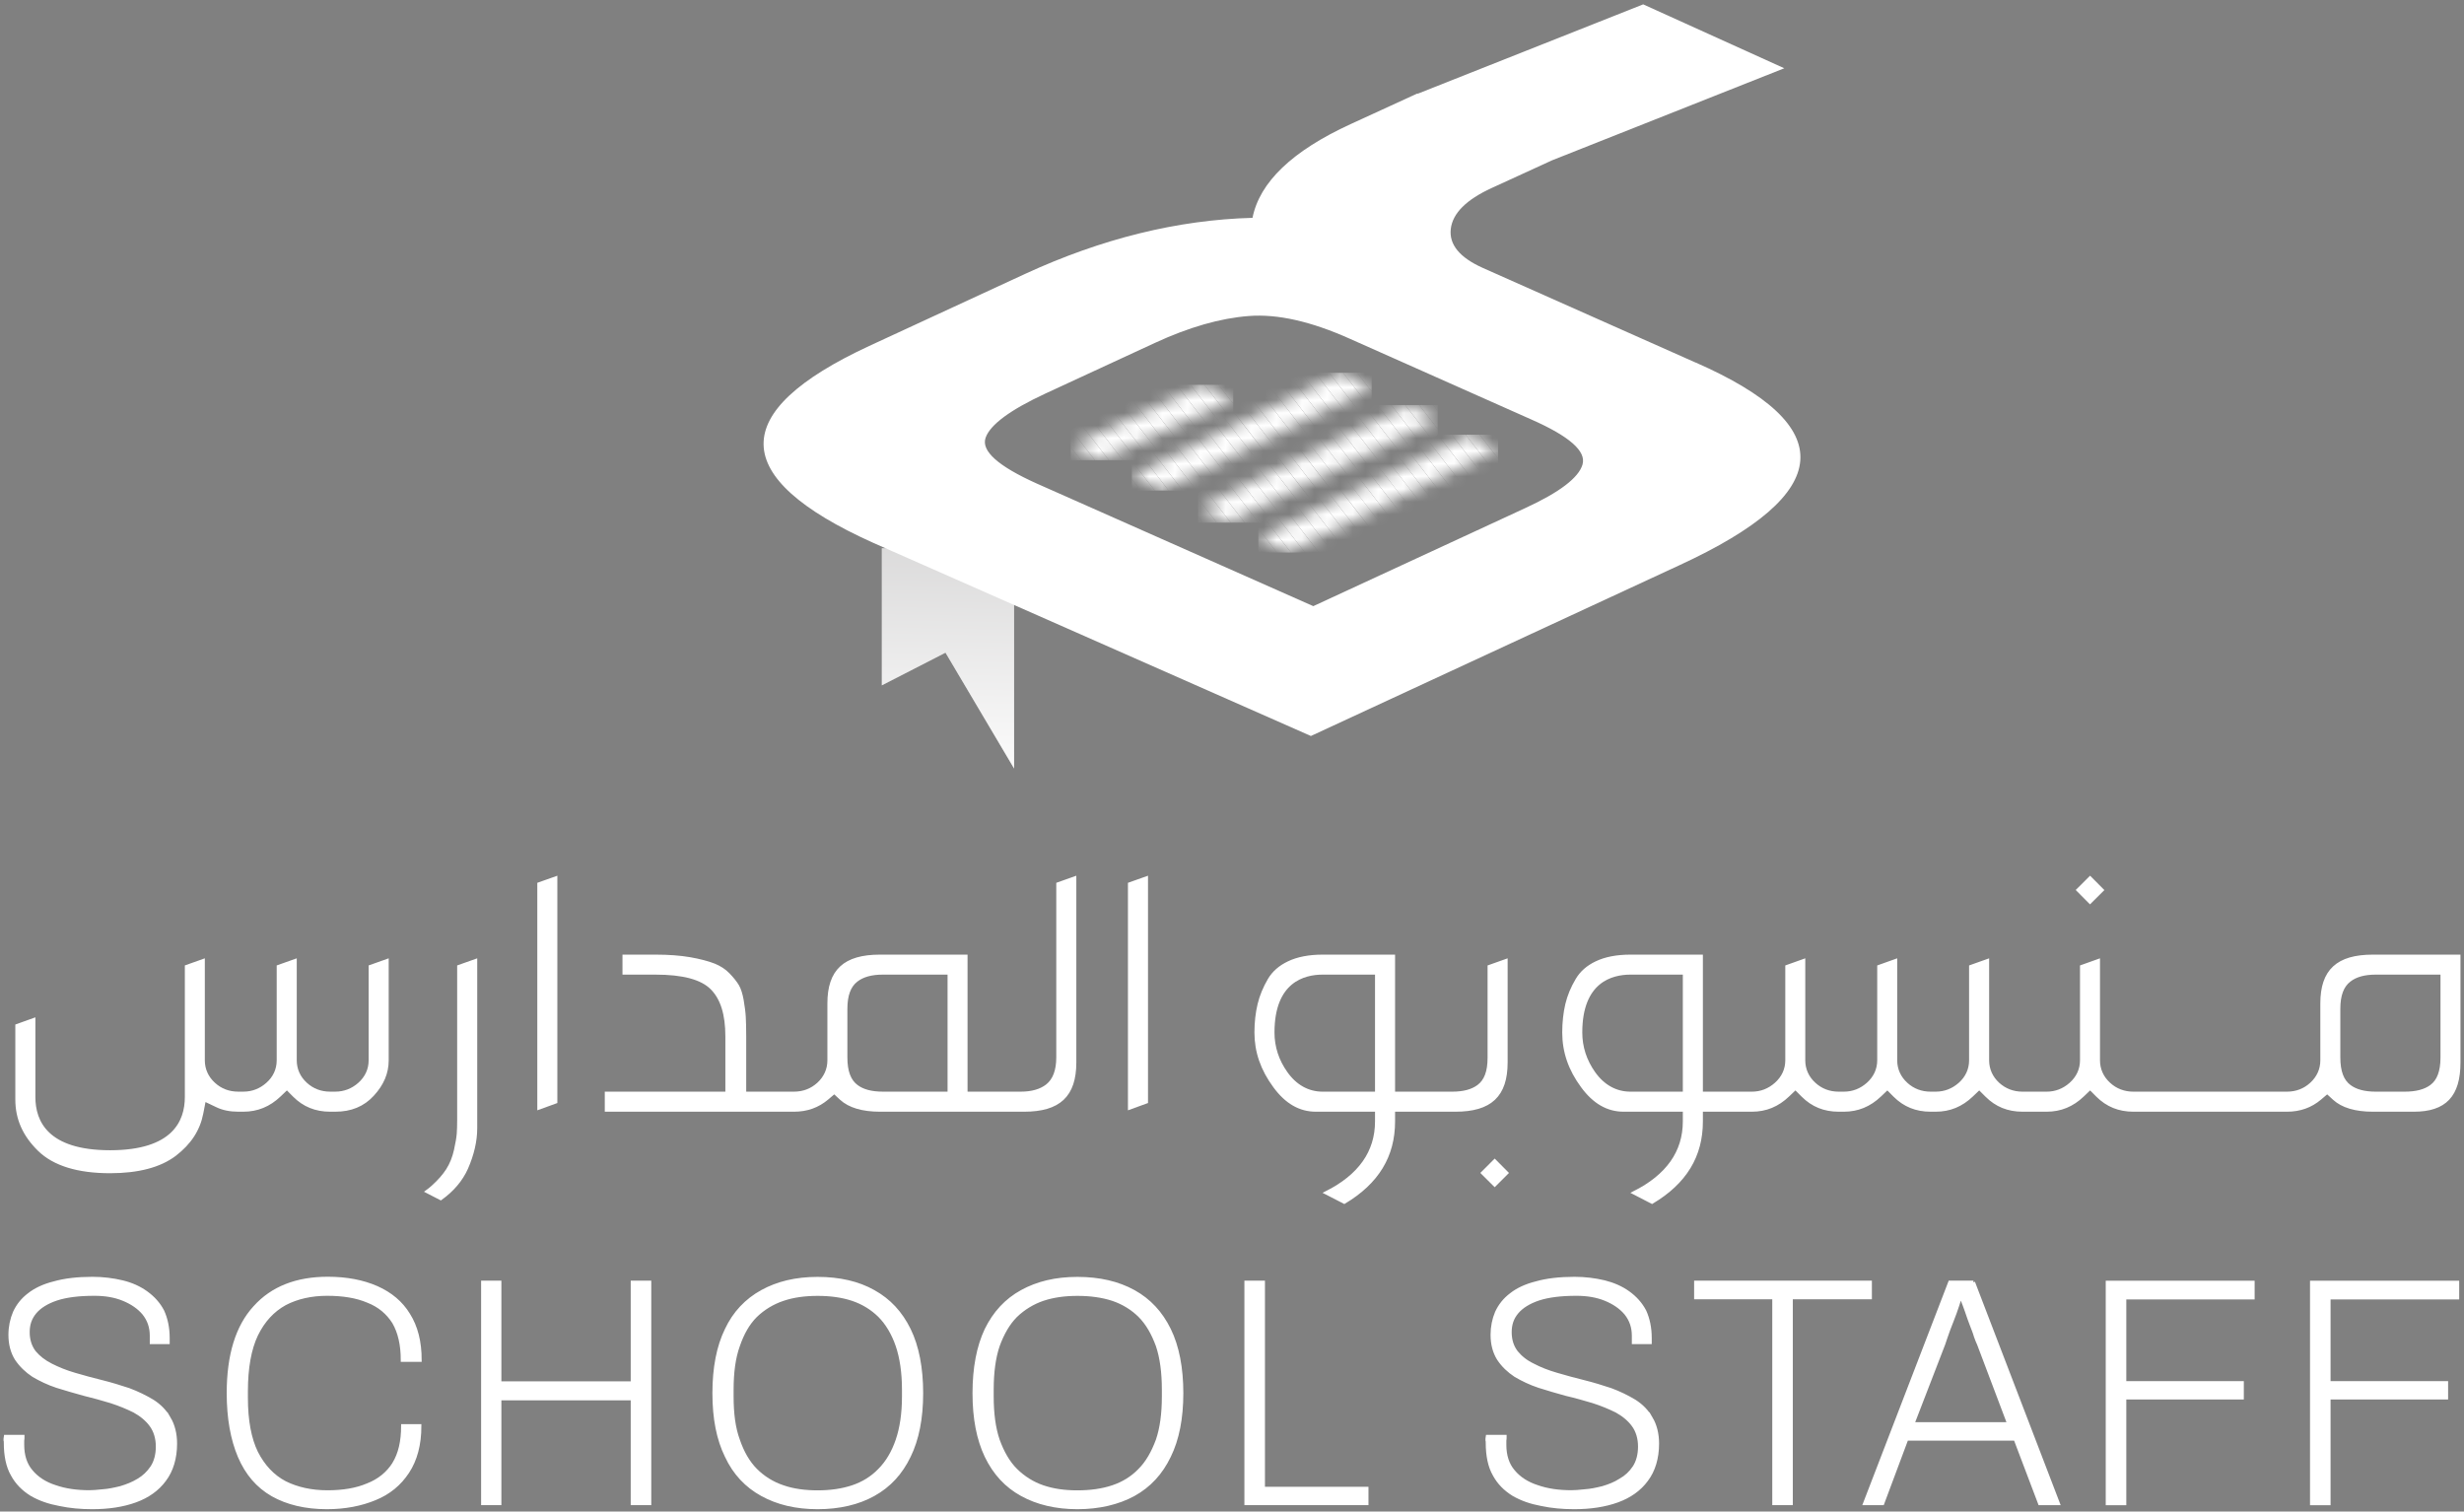 <svg width="194" height="119" viewBox="0 0 194 119" fill="none" xmlns="http://www.w3.org/2000/svg">
<rect x="0" y="0" width="194" height="119" fill="#808080" stroke="none"/>
<path d="M13.31 111.663C13.008 111.114 12.56 110.661 12.011 110.314C11.434 109.967 10.813 109.664 10.136 109.412C9.458 109.188 8.736 108.965 8.008 108.785C7.281 108.612 6.581 108.41 5.881 108.209C5.181 108.007 4.582 107.761 4.028 107.481C3.474 107.201 3.026 106.854 2.701 106.457C2.377 106.031 2.203 105.505 2.203 104.883C2.203 104.262 2.377 103.758 2.752 103.31C3.127 102.863 3.703 102.51 4.453 102.258C5.226 102.006 6.206 101.883 7.432 101.883C8.283 101.883 9.033 102.006 9.705 102.28C10.382 102.555 10.931 102.93 11.328 103.406C11.726 103.904 11.927 104.48 11.927 105.158V105.684H13.226V105.359C13.226 104.536 13.075 103.837 12.8 103.232C12.498 102.655 12.073 102.18 11.524 101.782C10.975 101.385 10.348 101.105 9.626 100.931C8.898 100.758 8.126 100.657 7.275 100.657C6.099 100.657 5.075 100.78 4.274 101.01C3.451 101.211 2.774 101.536 2.276 101.933C1.778 102.308 1.402 102.784 1.151 103.333C0.927 103.859 0.798 104.458 0.798 105.085C0.798 105.835 0.971 106.462 1.296 106.983C1.649 107.509 2.097 107.934 2.623 108.282C3.171 108.606 3.798 108.909 4.476 109.133C5.176 109.356 5.903 109.558 6.626 109.76C7.353 109.933 8.053 110.135 8.725 110.336C9.425 110.56 10.024 110.812 10.578 111.086C11.127 111.389 11.58 111.764 11.905 112.212C12.229 112.659 12.403 113.236 12.403 113.885C12.403 114.535 12.252 115.083 11.977 115.509C11.675 115.957 11.328 116.281 10.903 116.533C10.455 116.808 10.001 116.981 9.503 117.132C9.005 117.255 8.529 117.356 8.075 117.384C7.628 117.435 7.275 117.457 7.023 117.457C6.049 117.457 5.148 117.334 4.347 117.054C3.547 116.802 2.897 116.377 2.449 115.828C2.001 115.302 1.772 114.602 1.772 113.751V113.426C1.794 113.303 1.794 113.202 1.794 113.102H0.434C0.412 113.225 0.412 113.326 0.412 113.376C0.434 113.426 0.434 113.499 0.434 113.577C0.434 114.602 0.607 115.453 0.983 116.102C1.335 116.752 1.833 117.25 2.483 117.653C3.132 118.028 3.86 118.28 4.683 118.431C5.506 118.605 6.357 118.683 7.258 118.683C8.557 118.683 9.682 118.509 10.656 118.157C11.63 117.804 12.409 117.255 12.957 116.505C13.506 115.778 13.808 114.803 13.808 113.656C13.808 112.878 13.634 112.206 13.31 111.657V111.663Z" fill="white" stroke="white" stroke-width="0.269" stroke-miterlimit="10"/>
<path d="M31.017 115.24C30.541 115.991 29.841 116.567 28.94 116.914C28.066 117.289 26.991 117.463 25.788 117.463C24.511 117.463 23.386 117.211 22.434 116.735C21.483 116.237 20.733 115.436 20.184 114.361C19.658 113.287 19.384 111.837 19.384 110.062V109.536C19.384 107.683 19.658 106.182 20.184 105.085C20.733 103.96 21.483 103.159 22.434 102.633C23.386 102.135 24.511 101.883 25.76 101.883C27.008 101.883 28.083 102.057 28.962 102.432C29.863 102.779 30.535 103.355 31.011 104.106C31.459 104.884 31.688 105.858 31.688 107.084H33.066C33.066 105.634 32.763 104.458 32.164 103.507C31.588 102.555 30.737 101.855 29.662 101.379C28.587 100.903 27.288 100.651 25.81 100.651C23.358 100.651 21.432 101.402 20.061 102.93C18.684 104.43 17.984 106.681 17.984 109.681C17.984 111.658 18.286 113.309 18.857 114.658C19.434 116.007 20.285 117.009 21.46 117.681C22.614 118.331 24.036 118.683 25.737 118.683C27.165 118.683 28.436 118.431 29.516 117.983C30.619 117.536 31.464 116.836 32.091 115.884C32.718 114.932 33.043 113.734 33.043 112.257H31.716C31.716 113.483 31.492 114.457 31.017 115.235V115.24Z" fill="white" stroke="white" stroke-width="0.269" stroke-miterlimit="10"/>
<path d="M49.793 100.959V108.886H39.341V100.959H38.014V118.364H39.341V110.112H49.793V118.364H51.142V100.959H49.793Z" fill="white" stroke="white" stroke-width="0.269" stroke-miterlimit="10"/>
<path d="M71.576 104.688C70.926 103.361 70.003 102.364 68.777 101.687C67.579 101.01 66.101 100.663 64.376 100.663C62.652 100.663 61.225 101.015 59.999 101.687C58.773 102.364 57.821 103.361 57.2 104.688C56.55 106.014 56.225 107.688 56.225 109.687C56.225 111.685 56.55 113.314 57.2 114.636C57.827 115.985 58.773 116.987 59.999 117.659C61.225 118.336 62.675 118.683 64.376 118.683C66.078 118.683 67.579 118.33 68.777 117.659C70.003 116.981 70.926 115.985 71.576 114.636C72.225 113.309 72.55 111.657 72.55 109.687C72.55 107.716 72.225 106.009 71.576 104.688ZM71.15 109.939C71.15 111.288 70.977 112.441 70.652 113.387C70.327 114.339 69.852 115.14 69.252 115.739C68.676 116.338 67.954 116.791 67.125 117.065C66.302 117.34 65.373 117.468 64.376 117.468C63.38 117.468 62.451 117.345 61.65 117.065C60.827 116.791 60.099 116.338 59.5 115.739C58.901 115.14 58.448 114.339 58.123 113.387C57.771 112.436 57.625 111.288 57.625 109.939V109.413C57.625 108.063 57.776 106.888 58.123 105.936C58.448 104.984 58.896 104.184 59.5 103.585C60.099 103.008 60.827 102.56 61.65 102.286C62.451 102.012 63.374 101.889 64.376 101.889C65.379 101.889 66.302 102.012 67.125 102.286C67.948 102.56 68.676 103.014 69.252 103.585C69.829 104.156 70.327 104.984 70.652 105.936C70.977 106.888 71.15 108.063 71.15 109.413V109.939Z" fill="white" stroke="white" stroke-width="0.269" stroke-miterlimit="10"/>
<path d="M92.059 104.688C91.41 103.361 90.486 102.364 89.26 101.687C88.034 101.01 86.562 100.663 84.832 100.663C83.102 100.663 81.68 101.015 80.454 101.687C79.228 102.359 78.305 103.361 77.655 104.688C77.028 106.014 76.704 107.688 76.704 109.687C76.704 111.685 77.028 113.314 77.655 114.636C78.305 115.985 79.228 116.987 80.454 117.659C81.68 118.336 83.153 118.683 84.832 118.683C86.512 118.683 88.034 118.33 89.26 117.659C90.486 116.981 91.41 115.985 92.059 114.636C92.709 113.309 93.034 111.657 93.034 109.687C93.034 107.716 92.709 106.009 92.059 104.688ZM91.612 109.939C91.612 111.288 91.46 112.441 91.136 113.387C90.783 114.339 90.335 115.14 89.736 115.739C89.16 116.338 88.438 116.791 87.609 117.065C86.786 117.34 85.857 117.468 84.832 117.468C83.808 117.468 82.934 117.345 82.106 117.065C81.305 116.791 80.583 116.338 79.979 115.739C79.374 115.14 78.926 114.339 78.579 113.387C78.254 112.436 78.103 111.288 78.103 109.939V109.413C78.103 108.063 78.254 106.888 78.579 105.936C78.926 104.984 79.38 104.184 79.979 103.585C80.578 103.008 81.305 102.56 82.106 102.286C82.929 102.012 83.83 101.889 84.832 101.889C85.834 101.889 86.78 102.012 87.609 102.286C88.432 102.56 89.16 103.014 89.736 103.585C90.335 104.184 90.789 104.984 91.136 105.936C91.46 106.888 91.612 108.063 91.612 109.413V109.939Z" fill="white" stroke="white" stroke-width="0.269" stroke-miterlimit="10"/>
<path d="M99.46 117.188V100.959H98.111V118.364H107.611V117.188H99.46Z" fill="white" stroke="white" stroke-width="0.269" stroke-miterlimit="10"/>
<path d="M129.993 111.663C129.69 111.114 129.242 110.661 128.694 110.314C128.117 109.967 127.496 109.664 126.818 109.413C126.141 109.189 125.419 108.965 124.691 108.786C123.963 108.612 123.264 108.41 122.564 108.209C121.864 108.007 121.237 107.761 120.711 107.481C120.134 107.207 119.709 106.854 119.384 106.457C119.059 106.031 118.886 105.505 118.886 104.884C118.886 104.262 119.059 103.758 119.434 103.311C119.81 102.863 120.386 102.51 121.136 102.258C121.909 102.006 122.889 101.883 124.115 101.883C124.965 101.883 125.716 102.006 126.393 102.28C127.07 102.555 127.619 102.93 128.016 103.406C128.414 103.904 128.615 104.481 128.615 105.158V105.684H129.914V105.359C129.914 104.537 129.763 103.837 129.489 103.232C129.186 102.656 128.761 102.18 128.212 101.782C127.664 101.385 127.014 101.105 126.315 100.931C125.587 100.758 124.814 100.657 123.963 100.657C122.788 100.657 121.763 100.78 120.963 101.01C120.14 101.211 119.462 101.536 118.964 101.933C118.466 102.308 118.091 102.784 117.839 103.333C117.615 103.859 117.492 104.458 117.492 105.085C117.492 105.835 117.665 106.462 117.99 106.983C118.337 107.509 118.791 107.935 119.317 108.282C119.865 108.606 120.492 108.909 121.17 109.133C121.87 109.357 122.569 109.558 123.297 109.76C124.047 109.933 124.747 110.135 125.424 110.336C126.124 110.56 126.723 110.812 127.277 111.086C127.826 111.389 128.28 111.764 128.604 112.212C128.929 112.659 129.102 113.236 129.102 113.885C129.102 114.535 128.951 115.084 128.677 115.509C128.375 115.957 128.028 116.282 127.574 116.533C127.149 116.808 126.701 116.981 126.197 117.132C125.699 117.256 125.223 117.356 124.769 117.384C124.322 117.435 123.969 117.457 123.717 117.457C122.715 117.457 121.842 117.334 121.041 117.054C120.241 116.802 119.591 116.377 119.143 115.828C118.695 115.302 118.466 114.602 118.466 113.751V113.426C118.488 113.303 118.488 113.203 118.488 113.102H117.111C117.089 113.225 117.089 113.326 117.089 113.376C117.111 113.426 117.111 113.499 117.111 113.578C117.111 114.602 117.285 115.453 117.66 116.102C118.012 116.752 118.511 117.25 119.16 117.653C119.809 118.028 120.537 118.28 121.36 118.431C122.183 118.605 123.034 118.683 123.935 118.683C125.234 118.683 126.359 118.51 127.339 118.157C128.313 117.804 129.091 117.256 129.64 116.505C130.189 115.778 130.491 114.804 130.491 113.656C130.491 112.878 130.317 112.206 129.993 111.657V111.663Z" fill="white" stroke="white" stroke-width="0.269" stroke-miterlimit="10"/>
<path d="M133.519 100.959V102.157H139.672V118.364H141.021V102.157H147.246V100.959H133.519Z" fill="white" stroke="white" stroke-width="0.269" stroke-miterlimit="10"/>
<path d="M155.375 100.959H153.522L146.821 118.364H148.22L150.118 113.287H158.672L160.598 118.364H162.048L155.369 100.959H155.375ZM150.6 112.089L153.024 105.813C153.124 105.488 153.276 105.085 153.421 104.665C153.595 104.24 153.746 103.814 153.919 103.367C154.071 102.941 154.194 102.566 154.295 102.241H154.468C154.591 102.544 154.72 102.891 154.843 103.243C154.966 103.618 155.095 103.971 155.218 104.296C155.341 104.621 155.47 104.923 155.543 105.197C155.644 105.471 155.716 105.673 155.795 105.824L158.168 112.1H150.594L150.6 112.089Z" fill="white" stroke="white" stroke-width="0.269" stroke-miterlimit="10"/>
<path d="M177.381 102.163V100.965H165.927V118.37H167.277V110.045H176.53V108.87H167.277V102.169H177.381V102.163Z" fill="white" stroke="white" stroke-width="0.269" stroke-miterlimit="10"/>
<path d="M193.487 102.163V100.965H182.011V118.37H183.36V110.045H192.614V108.87H183.36V102.169H193.487V102.163Z" fill="white" stroke="white" stroke-width="0.269" stroke-miterlimit="10"/>
<path d="M30.469 75.639V83.482C30.469 84.467 30.094 85.352 29.327 86.18C28.582 86.992 27.619 87.389 26.393 87.389H25.996C24.865 87.389 23.941 87.014 23.169 86.242L22.592 85.659L21.999 86.225C21.176 87.009 20.247 87.389 19.155 87.389H18.757C18.114 87.389 17.543 87.272 17.067 87.037L16.081 86.567L15.874 87.636C15.628 88.923 14.939 89.981 13.769 90.883C12.594 91.778 10.881 92.232 8.669 92.232C6.139 92.232 4.264 91.655 3.094 90.513C1.912 89.36 1.341 88.072 1.341 86.567V80.755L2.651 80.285V86.371C2.651 88.341 3.693 90.692 8.669 90.692C13.646 90.692 14.688 88.341 14.688 86.371V76.103L15.992 75.639V83.482C15.992 84.198 16.283 84.848 16.832 85.346C17.363 85.833 18.013 86.079 18.757 86.079H19.155C19.877 86.079 20.515 85.833 21.058 85.352C21.624 84.853 21.92 84.204 21.92 83.482V76.103L23.23 75.639V83.482C23.23 84.198 23.521 84.848 24.07 85.346C24.602 85.833 25.251 86.079 25.996 86.079H26.393C27.11 86.079 27.754 85.833 28.297 85.352C28.862 84.853 29.159 84.204 29.159 83.482V76.103L30.469 75.639Z" fill="white" stroke="white" stroke-width="0.269" stroke-miterlimit="10"/>
<path d="M37.439 75.639V88.823C37.439 89.83 37.192 90.888 36.717 91.969C36.308 92.881 35.631 93.682 34.701 94.353L33.638 93.805C33.794 93.693 33.94 93.575 34.08 93.447C34.595 92.982 34.976 92.545 35.25 92.114C35.535 91.666 35.748 91.14 35.877 90.552C36 90.009 36.067 89.595 36.095 89.27C36.118 88.968 36.129 88.593 36.129 88.162V76.103L37.439 75.639Z" fill="white" stroke="white" stroke-width="0.269" stroke-miterlimit="10"/>
<path d="M43.748 69.134V86.746L42.438 87.222V69.598L43.748 69.134Z" fill="white" stroke="white" stroke-width="0.269" stroke-miterlimit="10"/>
<path d="M83.299 69.598V83.247C83.299 84.288 83.014 85.044 82.448 85.486C81.944 85.878 81.245 86.079 80.371 86.079H76.044V75.292H69.281C66.51 75.292 65.278 76.434 65.278 78.998V83.482C65.278 84.198 64.987 84.848 64.439 85.346C63.901 85.833 63.258 86.079 62.513 86.079H58.617V81.59C58.617 80.974 58.605 80.465 58.583 80.073C58.566 79.709 58.505 79.255 58.415 78.729C58.331 78.264 58.214 77.9 58.068 77.643C57.906 77.363 57.654 77.05 57.329 76.714C57.038 76.411 56.663 76.171 56.226 75.992C55.728 75.796 55.084 75.628 54.317 75.493C53.539 75.359 52.632 75.292 51.624 75.292H49.145V76.596H51.591C53.791 76.596 55.247 76.988 56.053 77.789C56.853 78.595 57.245 79.838 57.245 81.59V86.079H47.751V87.389H62.513C63.532 87.389 64.383 87.082 65.122 86.46L65.687 85.979L66.23 86.483C66.885 87.082 67.915 87.389 69.281 87.389H80.634C83.383 87.389 84.609 86.236 84.609 83.644V69.134L83.299 69.598ZM74.739 86.079H69.516C68.615 86.079 67.932 85.9 67.439 85.531C66.863 85.105 66.583 84.361 66.583 83.247V79.429C66.583 78.348 66.857 77.609 67.423 77.173C67.921 76.787 68.609 76.596 69.516 76.596H74.739V86.079Z" fill="white" stroke="white" stroke-width="0.269" stroke-miterlimit="10"/>
<path d="M90.252 69.134V86.746L88.942 87.222V69.598L90.252 69.134Z" fill="white" stroke="white" stroke-width="0.269" stroke-miterlimit="10"/>
<path d="M117.257 76.104V83.281C117.257 84.372 116.983 85.106 116.406 85.531C115.908 85.9 115.231 86.08 114.329 86.08H109.705V75.292H104.135C103.077 75.292 102.176 75.465 101.465 75.807C100.782 76.132 100.283 76.568 99.948 77.134C99.573 77.772 99.304 78.421 99.147 79.076C98.985 79.754 98.901 80.493 98.901 81.287C98.901 82.799 99.382 84.187 100.367 85.52C101.291 86.779 102.349 87.389 103.609 87.389H108.395V88.291C108.395 90.704 107.063 92.59 104.426 93.911L105.842 94.639C108.44 93.083 109.705 91 109.705 88.291V87.389H114.592C117.341 87.389 118.567 86.236 118.567 83.644V75.639L117.257 76.104ZM108.395 86.08H104.135C102.982 86.08 101.985 85.525 101.246 84.478C100.558 83.51 100.211 82.435 100.211 81.287C100.211 77.206 102.668 76.596 104.135 76.596H108.395V86.08Z" fill="white" stroke="white" stroke-width="0.269" stroke-miterlimit="10"/>
<path d="M118.618 92.344L117.683 93.279L116.742 92.344L117.683 91.403L118.618 92.344Z" fill="white" stroke="white" stroke-width="0.269" stroke-miterlimit="10"/>
<path d="M164.56 69.133L163.619 70.069L164.554 71.01L165.495 70.074L164.56 69.133Z" fill="white" stroke="white" stroke-width="0.269" stroke-miterlimit="10"/>
<path d="M186.826 75.292C184.055 75.292 182.823 76.434 182.823 78.998V83.482C182.823 84.199 182.532 84.848 181.983 85.346C181.452 85.833 180.802 86.08 180.058 86.08H167.971C167.227 86.08 166.577 85.833 166.045 85.346C165.497 84.848 165.206 84.199 165.206 83.482V75.639L163.901 76.104V83.482C163.901 84.204 163.599 84.854 163.034 85.352C162.491 85.833 161.852 86.08 161.136 86.08H159.244C158.499 86.08 157.85 85.833 157.312 85.346C156.769 84.848 156.478 84.199 156.478 83.482V75.639L155.168 76.104V83.482C155.168 84.204 154.871 84.854 154.306 85.352C153.763 85.833 153.119 86.08 152.403 86.08H152.005C151.261 86.08 150.611 85.833 150.079 85.346C149.531 84.848 149.24 84.199 149.24 83.482V75.639L147.935 76.104V83.482C147.935 84.204 147.633 84.854 147.068 85.352C146.525 85.833 145.886 86.08 145.17 86.08H144.767C144.022 86.08 143.373 85.833 142.841 85.346C142.292 84.848 142.001 84.199 142.001 83.482V75.639L140.697 76.104V83.482C140.697 84.204 140.394 84.854 139.829 85.352C139.286 85.833 138.648 86.08 137.931 86.08H133.94V75.292H128.37C127.306 75.292 126.405 75.465 125.694 75.807C125.011 76.132 124.518 76.568 124.182 77.134C123.801 77.766 123.533 78.421 123.376 79.076C123.219 79.748 123.135 80.493 123.135 81.287C123.135 82.805 123.611 84.187 124.596 85.52C125.52 86.779 126.584 87.389 127.838 87.389H132.63V88.291C132.63 90.704 131.297 92.59 128.661 93.911L130.071 94.639C132.675 93.083 133.94 91 133.94 88.291V87.389H137.931C139.023 87.389 139.952 87.009 140.77 86.225L141.363 85.66L141.945 86.242C142.718 87.014 143.641 87.389 144.767 87.389H145.17C146.256 87.389 147.185 87.009 148.008 86.225L148.601 85.66L149.178 86.242C149.951 87.014 150.874 87.389 152.005 87.389H152.403C153.494 87.389 154.424 87.009 155.241 86.225L155.834 85.66L156.417 86.242C157.189 87.014 158.113 87.389 159.244 87.389H161.136C162.227 87.389 163.157 87.009 163.974 86.225L164.567 85.66L165.144 86.242C165.922 87.014 166.846 87.389 167.971 87.389H180.058C181.076 87.389 181.933 87.082 182.666 86.46L183.232 85.979L183.78 86.483C184.435 87.082 185.46 87.389 186.826 87.389H190.05C192.497 87.389 193.588 86.236 193.588 83.644V75.292H186.826ZM132.63 86.08H128.37C127.216 86.08 126.214 85.525 125.475 84.478C124.792 83.51 124.445 82.435 124.445 81.287C124.445 77.206 126.903 76.596 128.37 76.596H132.63V86.08ZM192.284 83.247C192.284 84.361 192.004 85.106 191.428 85.531C190.929 85.9 190.241 86.08 189.317 86.08H187.061C186.16 86.08 185.477 85.9 184.984 85.531C184.407 85.106 184.128 84.361 184.128 83.247V79.429C184.128 78.349 184.402 77.609 184.973 77.173C185.465 76.787 186.154 76.596 187.061 76.596H192.284V83.247Z" fill="white" stroke="white" stroke-width="0.269" stroke-miterlimit="10"/>
<path d="M79.844 60.51L74.441 51.388L69.428 53.959V43.162H79.844V60.51Z" fill="white"/>
<g style="mix-blend-mode:multiply" opacity="0.18">
<path d="M79.844 60.51L74.441 51.388L69.428 53.959V43.162H79.844V60.51Z" fill="url(#paint0_linear_809_2008)"/>
</g>
<path d="M133.503 28.545L116.734 21.087C114.921 20.272 114.081 19.249 114.226 18.023C114.371 16.793 115.442 15.722 117.448 14.801L122.205 12.62L140.484 5.374L129.374 0.343L111.63 7.376L111.592 7.362L111.095 7.589L106.343 9.769C101.75 11.877 99.174 14.338 98.615 17.15C92.719 17.309 86.747 18.781 80.698 21.569L68.434 27.238C57.266 32.419 57.339 37.595 68.714 42.719L103.212 57.944L132.239 44.494C144.503 38.84 144.898 33.543 133.503 28.54V28.545ZM124.598 36.573C124.294 37.61 122.798 38.753 120.107 39.993L103.4 47.721L81.638 38.073C78.585 36.703 77.239 35.502 77.6 34.464C77.962 33.432 79.54 32.269 82.323 30.977L90.92 27.001C93.612 25.757 96.082 25.048 98.33 24.879C100.583 24.705 103.231 25.303 106.285 26.673L120.57 33.027C123.556 34.344 124.902 35.521 124.598 36.563V36.573Z" fill="white"/>
<mask id="mask0_809_2008" style="mask-type:luminance" maskUnits="userSpaceOnUse" x="84" y="30" width="14" height="7">
<path d="M94.812 30.296L97.099 31.444L86.597 36.235L84.3 35.115L94.812 30.296Z" fill="white"/>
</mask>
<g mask="url(#mask0_809_2008)">
<path d="M97.099 30.364L97.046 30.296H97.099V30.364Z" fill="white"/>
<path d="M97.099 31.787L95.941 30.296H97.046L97.099 30.364V31.787Z" fill="white"/>
<path d="M97.099 32.669L96.838 32.872L94.836 30.296H95.941L97.099 31.787V32.669Z" fill="white"/>
<path d="M96.838 32.872L96.148 33.403L93.731 30.296H94.836L96.838 32.872Z" fill="white"/>
<path d="M96.148 33.403L95.463 33.938L92.627 30.296H93.731L96.148 33.403Z" fill="white"/>
<path d="M95.464 33.938L94.774 34.474L91.527 30.296H92.627L95.464 33.938Z" fill="white"/>
<path d="M94.774 34.474L94.084 35.009L90.422 30.296H91.527L94.774 34.474Z" fill="white"/>
<path d="M94.084 35.009L93.399 35.545L89.318 30.296H90.422L94.084 35.009Z" fill="white"/>
<path d="M93.399 35.545L92.709 36.08L88.483 30.643L88.927 30.296H89.317L93.399 35.545Z" fill="white"/>
<path d="M92.709 36.08L92.506 36.234H91.725L87.793 31.179L88.483 30.643L92.709 36.08Z" fill="white"/>
<path d="M90.625 36.234L87.108 31.709L87.793 31.178L91.725 36.234H90.625Z" fill="white"/>
<path d="M89.52 36.234L86.418 32.245L87.108 31.709L90.625 36.234H89.52Z" fill="white"/>
<path d="M88.415 36.235L85.728 32.781L86.418 32.245L89.52 36.235H88.415Z" fill="white"/>
<path d="M87.311 36.234L85.043 33.316L85.728 32.78L88.415 36.234H87.311Z" fill="white"/>
<path d="M86.206 36.235L84.353 33.851L85.043 33.316L87.311 36.235H86.206Z" fill="white"/>
<path d="M85.101 36.234L84.3 35.202V33.895L84.353 33.851L86.206 36.234H85.101Z" fill="white"/>
<path d="M84.3 35.202L85.101 36.234H84.3V35.202Z" fill="white"/>
</g>
<mask id="mask1_809_2008" style="mask-type:luminance" maskUnits="userSpaceOnUse" x="89" y="29" width="20" height="10">
<path d="M105.671 29.345L108.001 30.484L91.454 38.617L89.11 37.469L105.667 29.341L105.671 29.345Z" fill="white"/>
</mask>
<g mask="url(#mask1_809_2008)">
<path d="M108.002 29.409L107.953 29.346H108.002V29.409Z" fill="white"/>
<path d="M108.001 30.827L106.853 29.346H107.953L108.001 29.408V30.827Z" fill="white"/>
<path d="M108.002 31.705L107.741 31.907L105.749 29.346H106.854L108.002 30.827V31.705Z" fill="white"/>
<path d="M107.741 31.907L107.056 32.443L104.649 29.346H105.749L107.741 31.907Z" fill="white"/>
<path d="M107.056 32.443L106.371 32.978L103.544 29.346H104.649L107.056 32.443Z" fill="white"/>
<path d="M106.371 32.978L105.681 33.509L102.444 29.346H103.544L106.371 32.978Z" fill="white"/>
<path d="M105.681 33.509L104.996 34.044L101.339 29.346H102.444L105.681 33.509Z" fill="white"/>
<path d="M104.996 34.044L104.306 34.58L100.239 29.346H101.339L104.996 34.044Z" fill="white"/>
<path d="M104.306 34.58L103.621 35.115L99.134 29.346H100.239L104.306 34.58Z" fill="white"/>
<path d="M103.621 35.115L102.931 35.646L98.035 29.346H99.135L103.621 35.115Z" fill="white"/>
<path d="M102.931 35.646L102.246 36.181L97.335 29.862L98.001 29.346H98.035L102.931 35.646Z" fill="white"/>
<path d="M97.328 29.857L96.643 30.39L101.555 36.708L102.24 36.175L97.328 29.857Z" fill="white"/>
<path d="M96.64 30.388L95.955 30.921L100.867 37.239L101.552 36.706L96.64 30.388Z" fill="white"/>
<path d="M95.952 30.925L95.266 31.458L100.178 37.777L100.864 37.244L95.952 30.925Z" fill="white"/>
<path d="M95.267 31.459L94.581 31.992L99.493 38.311L100.179 37.778L95.267 31.459Z" fill="white"/>
<path d="M99.496 38.319L99.111 38.618H98.628L93.896 32.53L94.585 31.999L99.496 38.319Z" fill="white"/>
<path d="M97.528 38.618L93.211 33.066L93.896 32.53L98.628 38.618H97.528Z" fill="white"/>
<path d="M96.423 38.618L92.52 33.601L93.21 33.065L97.528 38.618H96.423Z" fill="white"/>
<path d="M95.323 38.618L91.835 34.136L92.52 33.601L96.423 38.618H95.323Z" fill="white"/>
<path d="M94.219 38.618L91.15 34.667L91.835 34.136L95.323 38.618H94.219Z" fill="white"/>
<path d="M93.119 38.618L90.461 35.202L91.15 34.667L94.219 38.618H93.119Z" fill="white"/>
<path d="M92.014 38.618L89.776 35.738L90.461 35.202L93.119 38.618H92.014Z" fill="white"/>
<path d="M90.914 38.618L89.115 36.307V36.249L89.776 35.737L92.014 38.618H90.914Z" fill="white"/>
<path d="M89.809 38.618L89.115 37.725V36.307L90.914 38.618H89.809Z" fill="white"/>
<path d="M89.115 37.725L89.809 38.618H89.115V37.725Z" fill="white"/>
</g>
<mask id="mask2_809_2008" style="mask-type:luminance" maskUnits="userSpaceOnUse" x="94" y="31" width="20" height="11">
<path d="M110.868 31.888L113.198 33.022L96.627 41.15L94.331 40.026L110.868 31.888Z" fill="white"/>
</mask>
<g mask="url(#mask2_809_2008)">
<path d="M113.198 32.346L112.841 31.888H113.198V32.346Z" fill="white"/>
<path d="M113.198 33.764L111.741 31.888H112.841L113.198 32.346V33.764Z" fill="white"/>
<path d="M113.198 34.242L112.745 34.599L110.641 31.888H111.741L113.198 33.764V34.242Z" fill="white"/>
<path d="M112.744 34.599L112.059 35.13L109.536 31.888H110.641L112.744 34.599Z" fill="white"/>
<path d="M112.06 35.13L111.37 35.665L108.437 31.888H109.537L112.06 35.13Z" fill="white"/>
<path d="M111.37 35.665L110.685 36.201L107.332 31.888H108.437L111.37 35.665Z" fill="white"/>
<path d="M110.685 36.201L109.995 36.731L106.232 31.888H107.332L110.685 36.201Z" fill="white"/>
<path d="M109.995 36.731L109.31 37.267L105.127 31.888H106.232L109.995 36.731Z" fill="white"/>
<path d="M109.31 37.267L108.625 37.802L104.027 31.888H105.127L109.31 37.267Z" fill="white"/>
<path d="M108.625 37.802L107.935 38.333L103.038 32.037L103.231 31.888H104.027L108.625 37.802Z" fill="white"/>
<path d="M103.037 32.034L102.352 32.566L107.249 38.866L107.935 38.333L103.037 32.034Z" fill="white"/>
<path d="M102.352 32.568L101.667 33.101L106.564 39.401L107.25 38.868L102.352 32.568Z" fill="white"/>
<path d="M101.664 33.093L100.979 33.627L105.876 39.926L106.561 39.393L101.664 33.093Z" fill="white"/>
<path d="M100.975 33.631L100.29 34.164L105.187 40.464L105.873 39.931L100.975 33.631Z" fill="white"/>
<path d="M100.29 34.166L99.605 34.699L104.502 40.998L105.188 40.465L100.29 34.166Z" fill="white"/>
<path d="M104.5 41.006L104.312 41.151H103.511L98.918 35.241L99.603 34.705L104.5 41.006Z" fill="white"/>
<path d="M102.411 41.15L98.233 35.771L98.918 35.241L103.511 41.15H102.411Z" fill="white"/>
<path d="M101.307 41.15L97.544 36.307L98.234 35.771L102.411 41.15H101.307Z" fill="white"/>
<path d="M100.207 41.15L96.859 36.842L97.544 36.307L101.307 41.15H100.207Z" fill="white"/>
<path d="M99.106 41.15L96.168 37.373L96.858 36.842L100.206 41.15H99.106Z" fill="white"/>
<path d="M98.002 41.15L95.484 37.908L96.168 37.373L99.106 41.15H98.002Z" fill="white"/>
<path d="M96.902 41.151L94.799 38.444L95.484 37.909L98.002 41.151H96.902Z" fill="white"/>
<path d="M95.797 41.15L94.331 39.264V38.806L94.799 38.444L96.902 41.15H95.797Z" fill="white"/>
<path d="M94.697 41.15L94.331 40.682V39.264L95.797 41.15H94.697Z" fill="white"/>
<path d="M94.331 40.682L94.697 41.15H94.331V40.682Z" fill="white"/>
</g>
<mask id="mask3_809_2008" style="mask-type:luminance" maskUnits="userSpaceOnUse" x="99" y="34" width="19" height="10">
<path d="M115.649 34.223L117.959 35.356L101.374 43.505L99.078 42.38L115.654 34.223H115.649Z" fill="white"/>
</mask>
<g mask="url(#mask3_809_2008)">
<path d="M117.955 34.676L117.602 34.222H117.955V34.676Z" fill="white"/>
<path d="M117.955 36.099L116.498 34.222H117.602L117.955 34.676V36.099Z" fill="white"/>
<path d="M117.954 36.577L117.501 36.934L115.398 34.222H116.498L117.954 36.099V36.577Z" fill="white"/>
<path d="M117.501 36.934L116.811 37.464L114.293 34.222H115.398L117.501 36.934Z" fill="white"/>
<path d="M116.811 37.464L116.126 38L113.188 34.222H114.293L116.811 37.464Z" fill="white"/>
<path d="M116.126 38L115.436 38.535L112.083 34.222H113.188L116.126 38Z" fill="white"/>
<path d="M115.437 38.535L114.751 39.071L110.984 34.222H112.084L115.437 38.535Z" fill="white"/>
<path d="M114.751 39.071L114.062 39.606L109.879 34.222H110.984L114.751 39.071Z" fill="white"/>
<path d="M114.062 39.606L113.377 40.142L108.774 34.222H109.879L114.062 39.606Z" fill="white"/>
<path d="M113.376 40.142L112.687 40.672L107.795 34.382L107.997 34.222H108.774L113.376 40.142Z" fill="white"/>
<path d="M107.792 34.371L107.103 34.907L111.997 41.202L112.686 40.666L107.792 34.371Z" fill="white"/>
<path d="M107.108 34.905L106.418 35.441L111.312 41.737L112.002 41.201L107.108 34.905Z" fill="white"/>
<path d="M106.418 35.443L105.729 35.979L110.623 42.275L111.313 41.739L106.418 35.443Z" fill="white"/>
<path d="M105.73 35.98L105.04 36.516L109.934 42.811L110.624 42.276L105.73 35.98Z" fill="white"/>
<path d="M105.042 36.51L104.352 37.046L109.247 43.342L109.936 42.806L105.042 36.51Z" fill="white"/>
<path d="M109.247 43.35L109.044 43.504H108.262L103.665 37.59L104.355 37.054L109.247 43.35Z" fill="white"/>
<path d="M107.163 43.504L102.98 38.12L103.665 37.59L108.263 43.504H107.163Z" fill="white"/>
<path d="M106.058 43.504L102.29 38.656L102.98 38.12L107.163 43.504H106.058Z" fill="white"/>
<path d="M104.953 43.504L101.601 39.191L102.29 38.656L106.058 43.504H104.953Z" fill="white"/>
<path d="M103.849 43.505L100.916 39.727L101.601 39.192L104.953 43.505H103.849Z" fill="white"/>
<path d="M102.748 43.504L100.225 40.262L100.915 39.727L103.848 43.504H102.748Z" fill="white"/>
<path d="M101.644 43.504L99.54 40.798L100.225 40.263L102.749 43.504H101.644Z" fill="white"/>
<path d="M100.539 43.504L99.073 41.618V41.16L99.54 40.798L101.644 43.504H100.539Z" fill="white"/>
<path d="M99.434 43.504L99.073 43.036V41.618L100.539 43.504H99.434Z" fill="white"/>
<path d="M99.073 43.036L99.434 43.504H99.073V43.036Z" fill="white"/>
</g>
<defs>
<linearGradient id="paint0_linear_809_2008" x1="74.45" y1="62.445" x2="74.827" y2="41.059" gradientUnits="userSpaceOnUse">
<stop stop-color="white"/>
<stop offset="1" stop-color="#231F20"/>
</linearGradient>
</defs>
</svg>
